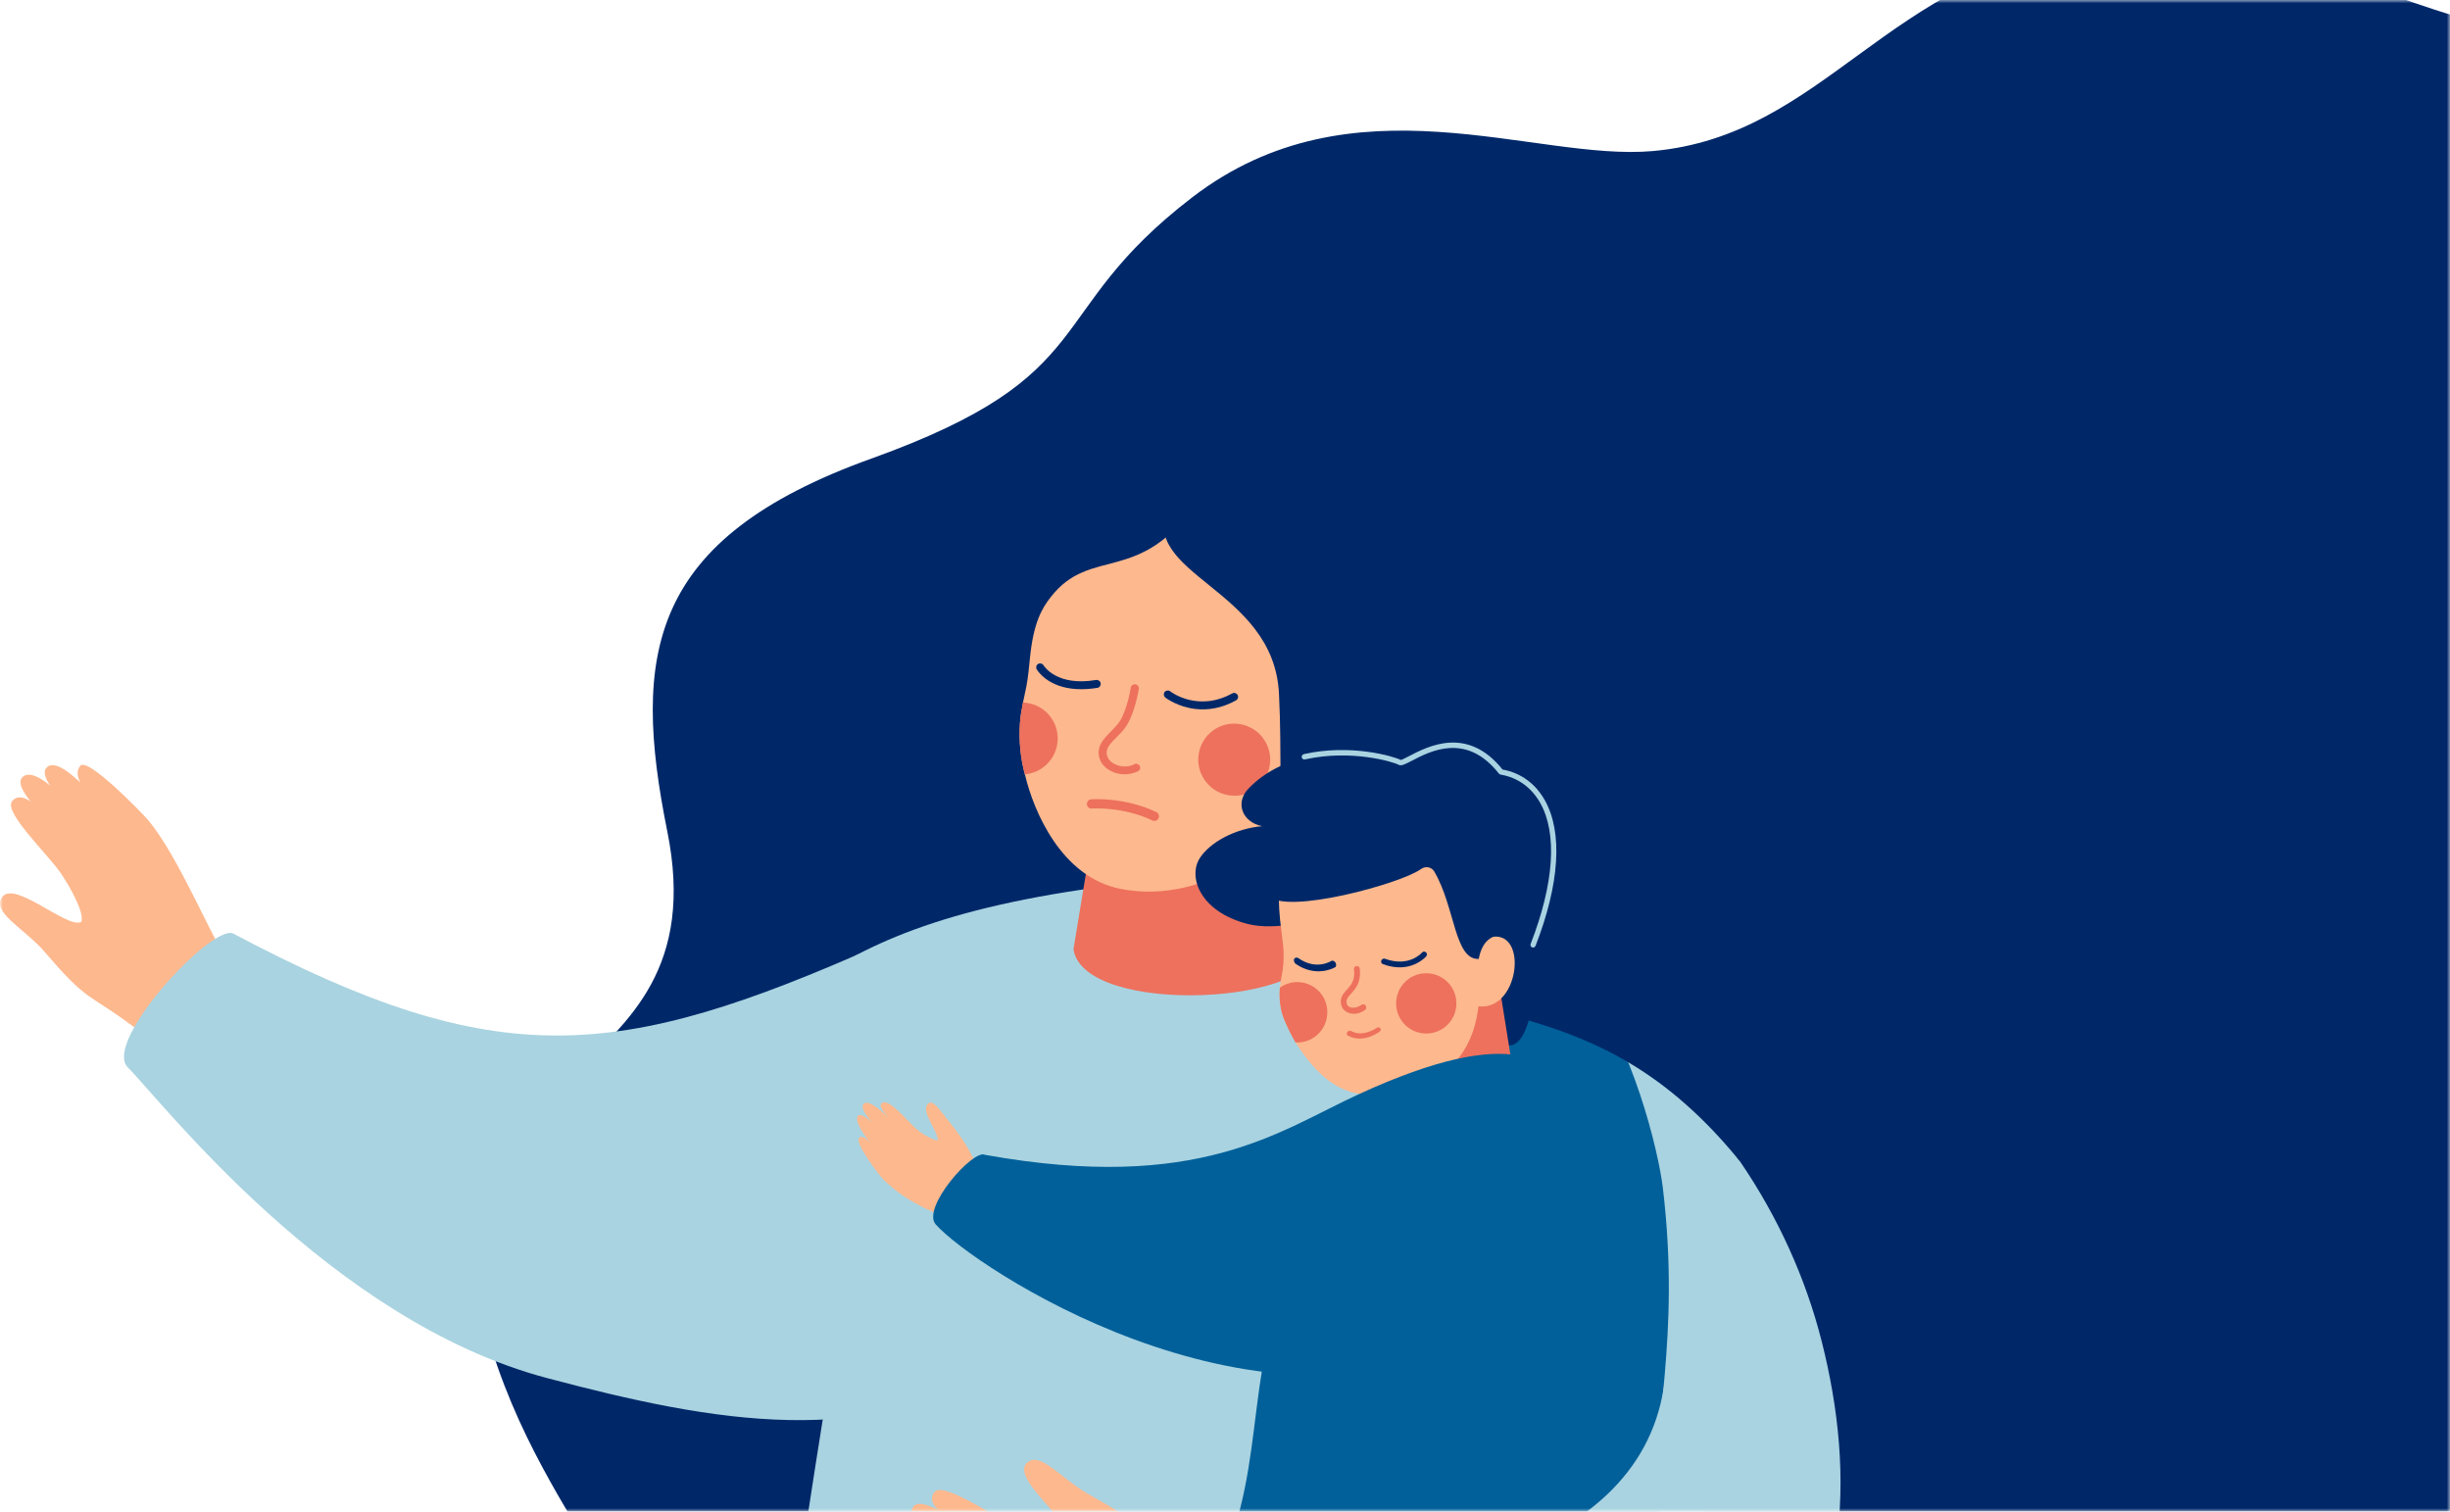 <svg width="376" height="232" viewBox="0 0 376 232" fill="none" xmlns="http://www.w3.org/2000/svg">
<mask id="mask0" mask-type="alpha" maskUnits="userSpaceOnUse" x="0" y="0" width="376" height="232">
<rect width="376" height="232" fill="white"/>
</mask>
<g mask="url(#mask0)">
<path d="M377 2.527V382.415H237.671C201.928 347.358 79.868 358.941 98.556 277.791C105.731 246.69 83.857 237.286 74.513 203.912C62.679 161.702 110.764 169.069 102.411 127.617C96.949 100.496 99.439 82.707 133.709 70.39C169.693 57.457 159.599 48.219 182.972 30.288C207.658 11.339 235.475 24.817 253.681 23.182C280.026 20.814 289.504 -3.726 321.097 -8.25C344.604 -11.637 359.115 -2.755 377 2.527Z" fill="#002869"/>
<path d="M127.335 211.106C125.747 221.532 116.815 274.843 119.208 277.875C137.002 300.171 232.89 290.694 230.236 282.543C227.891 275.364 229.715 253.518 228.365 246.623C225.521 232.194 268.288 265.531 268.288 265.531C283.95 248.874 284.827 226.602 279.567 205.846C274.686 186.583 262.626 168.316 245.045 155.9C225.924 142.395 199.411 132.538 173.206 135.595C119.208 141.921 120.748 158.814 94.542 174.642C84.567 180.684 128.685 202.15 127.335 211.106Z" fill="#A9D3E1"/>
<path d="M13.439 152.749C10.098 150.261 7.326 146.47 5.952 145.12C3.037 142.253 -0.469 140.191 0.052 138.296C1.213 134.031 10.382 142.821 12.491 141.471C12.941 140.168 10.975 136.448 9.316 134.007C7.326 131.093 0.573 124.696 1.829 123.013C3.843 120.36 8.416 126.757 10.098 128.652C8.368 126.638 1.142 120.668 3.677 119.104C6.331 117.445 13.463 126.591 14.6 127.918C14.079 127.254 5.454 120.004 7.065 117.919C9.245 115.123 17.04 125.406 18.178 126.733C17.514 125.88 10.074 119.98 12.349 117.516C13.51 116.261 21.495 124.459 22.656 125.785C27.703 131.661 33.484 146.494 35.995 149.029L26.423 161.16C26.423 161.16 21.826 158.601 19.836 157.109C17.348 155.237 14.695 153.673 13.439 152.749Z" fill="#FDB88E"/>
<path d="M19.576 163.79C24.788 168.979 50.662 202.695 83.951 211.51C109.612 218.31 133.4 222.74 155.483 208.951C185.929 189.925 146.432 139.954 134.845 145.096C94.85 162.843 76.464 164.857 35.806 143.295C32.631 141.684 15.808 159.762 19.576 163.79Z" fill="#A9D3E0"/>
<path d="M186.852 114.46C190.928 115.313 192.539 115.052 194.316 115.1C195.737 115.147 196.946 115.953 196.946 115.953L200.121 108.157C199.102 107.139 195.074 103.087 189.719 101.334C188.771 101.026 183.085 100.03 182.469 100.789C182.042 101.31 182.682 101.713 183.606 102.021C181.64 101.665 179.531 101.499 179.294 102.281C179.152 102.803 179.981 103.277 181.095 103.703C179.507 103.348 178.346 103.253 178.062 103.774C177.564 104.746 179.934 105.741 181.663 106.309C180.455 105.978 179.27 105.788 179.176 106.38C178.939 107.731 183.227 108.584 185.099 109.342C186.663 109.958 188.155 111.214 188.179 111.522C186.615 112.185 182.777 111.095 182.469 112.801C182.279 113.678 183.891 113.844 186.852 114.46Z" fill="#FDB88E"/>
<path d="M254.403 232.739C253.432 218.333 257.981 205.965 255.209 182.414C254.522 176.538 250.447 160.071 243.315 151.138C209.03 108.229 187.966 115.479 180.669 113.583C177.375 112.73 170.622 125.051 172.281 126.212C195.193 136.945 217.204 134.647 210.878 169.809C205.808 173.386 206.424 178.054 202.514 184.878C190.17 206.344 194.932 220.845 188.298 237.904C184.981 246.458 171.973 246.979 159.463 260.864C151.028 270.223 136.504 281.951 131.599 299.105C131.125 300.977 142.072 311.995 143.683 310.17C154.724 304.318 179.958 285.813 188.89 283.775C205.239 280.079 229.027 286.334 243.315 272.497C253.645 262.427 255.47 248.448 254.403 232.739Z" fill="#01609A"/>
<path d="M195.406 106.996L202.254 144.74C203.32 154.36 166.287 156.113 164.747 145.688L167.258 130.429L195.406 106.996Z" fill="#ED715D"/>
<path d="M203.414 111.616C200.5 129.6 184.981 139.03 171.949 136.424C162.898 134.623 158.633 124.53 157.306 118.914C157.306 118.89 157.283 118.867 157.283 118.843C156.596 116.308 156.359 113.654 156.524 111.095C156.596 109.958 156.785 108.892 156.998 107.825C157.164 107.02 157.354 106.191 157.52 105.338C157.78 103.963 157.922 102.494 158.088 100.788C158.633 95.528 159.913 93.372 161.216 91.69C167.424 83.658 174.911 90.031 183.843 76.905C189.577 68.447 205.878 96.334 203.414 111.616Z" fill="#FDB88E"/>
<path d="M184.152 114.934C182.92 118.938 186.356 122.966 190.834 121.971C192.185 121.663 193.369 120.81 194.08 119.601C196.449 115.597 193.582 111.001 189.27 111.072C186.925 111.119 184.863 112.659 184.152 114.934Z" fill="#ED715D"/>
<path d="M162.258 114.199C161.856 116.758 159.747 118.63 157.283 118.843C156.596 116.308 156.359 113.654 156.524 111.095C156.596 109.958 156.785 108.892 156.998 107.826C157.212 107.826 157.449 107.849 157.662 107.897C160.671 108.347 162.732 111.19 162.258 114.199Z" fill="#ED715D"/>
<path d="M165.244 105.764C160.789 105.527 159.178 102.874 159.107 102.731C158.941 102.447 159.036 102.068 159.32 101.902C159.605 101.736 159.984 101.831 160.15 102.115C160.244 102.258 162.211 105.385 168.205 104.366C168.537 104.319 168.869 104.532 168.916 104.864C168.964 105.196 168.75 105.527 168.419 105.575C167.234 105.764 166.191 105.812 165.244 105.764Z" fill="#002869"/>
<path d="M183.512 108.821C180.764 108.513 178.963 107.162 178.845 107.067C178.584 106.854 178.537 106.475 178.726 106.214C178.939 105.954 179.318 105.906 179.579 106.096C179.745 106.238 183.868 109.318 189.104 106.428C189.412 106.262 189.767 106.38 189.933 106.665C190.099 106.973 189.981 107.328 189.696 107.494C187.398 108.773 185.266 109.01 183.512 108.821Z" fill="#002869"/>
<path d="M172.424 118.843C171.713 118.819 171.002 118.63 170.362 118.274C169.296 117.682 168.656 116.734 168.609 115.644C168.538 114.246 169.533 113.228 170.505 112.256C170.978 111.782 171.476 111.261 171.831 110.74C173.016 108.892 173.537 105.598 173.537 105.551C173.585 105.219 173.916 104.982 174.248 105.03C174.58 105.077 174.817 105.385 174.769 105.74C174.746 105.883 174.201 109.342 172.874 111.403C172.471 112.043 171.926 112.588 171.381 113.133C170.528 113.986 169.794 114.72 169.841 115.597C169.889 116.497 170.576 117.019 170.978 117.232C171.926 117.753 173.206 117.777 174.082 117.303C174.367 117.137 174.746 117.256 174.912 117.54C175.077 117.848 174.959 118.203 174.675 118.369C173.988 118.701 173.206 118.867 172.424 118.843Z" fill="#ED715D"/>
<path d="M177.163 125.999C177.068 125.999 176.949 125.975 176.855 125.928C172.353 123.772 167.614 124.08 167.567 124.103C167.164 124.127 166.832 123.843 166.809 123.44C166.785 123.037 167.069 122.705 167.472 122.682C167.685 122.658 172.613 122.326 177.471 124.648C177.826 124.814 177.968 125.241 177.802 125.596C177.684 125.857 177.423 125.999 177.163 125.999Z" fill="#ED715D"/>
<path d="M186.261 61.149C188.654 58.756 226.374 51.648 241.752 89.629C249.476 108.679 247.675 111.759 262.555 130.382L267.009 178.22C244.713 150.759 223.863 159.431 207.893 145.404C193.772 133.036 197.255 125.596 196.283 106.428C195.454 90.174 174.58 88.326 179.248 77.569C185.953 62.002 186.261 61.149 186.261 61.149Z" fill="#002869"/>
<path d="M174.888 234.469C171.784 231.696 167.519 229.73 165.908 228.64C162.52 226.365 159.819 223.333 158.065 224.209C154.108 226.2 164.557 233.45 163.633 235.772C162.449 236.483 158.421 235.274 155.696 234.137C152.426 232.763 144.844 227.408 143.446 228.972C141.243 231.483 148.422 234.706 150.625 235.961C148.327 234.658 141.03 228.782 139.987 231.554C138.873 234.492 149.251 239.658 150.791 240.51C150.033 240.131 141.219 233.118 139.489 235.108C137.167 237.809 148.801 243.401 150.341 244.254C149.37 243.78 142.119 237.644 140.153 240.368C139.158 241.743 148.754 247.974 150.294 248.827C157.046 252.594 172.732 255.343 175.717 257.309L185.716 245.534C185.716 245.534 182.28 241.553 180.432 239.871C178.11 237.809 176.049 235.511 174.888 234.469Z" fill="#FDB88E"/>
<path d="M175.006 263.778C185.977 273.705 242.06 288.893 268.289 265.531C268.289 265.531 256.631 204.733 255.304 213.144C251.134 239.42 214.196 246.694 184.057 240.629C179.319 240.202 171.452 259.015 175.006 263.778Z" fill="#A9D3E1"/>
<path d="M231.611 118.63C226.256 109.792 216.305 117.185 216.305 117.185C206.946 114.199 197.065 115.289 191.568 121.071C189.554 123.179 190.597 126.188 193.701 126.805C189.602 127.16 185.716 129.245 184.129 131.709C182.304 134.552 184.105 139.907 191.45 141.803C195.928 142.964 201.472 141.044 206.898 140.95C209.457 140.902 213.13 142.3 216.636 144.29C219.622 148.129 222.157 153.247 223.531 156.327C224.597 158.72 228.483 159.336 230.544 157.677C230.9 157.393 231.184 160.473 231.587 160.473C235.899 160.521 236.041 145.025 236.041 145.025C240.212 138.77 243.007 120.786 231.611 118.63Z" fill="#002869"/>
<path d="M229.715 148.84L232.795 168.103L209.457 174.666L209.623 163.838L229.715 148.84Z" fill="#ED715D"/>
<path d="M226.896 154.455C225.616 165.923 215.76 168.316 210.192 168.079C205.145 167.889 202.017 164.714 199.245 160.663C199.127 160.473 198.961 160.236 198.819 159.976C198.108 158.767 197.207 156.896 196.899 155.971C196.449 154.621 196.283 153.128 196.425 151.564C196.473 150.996 196.544 150.427 196.686 149.835C196.828 149.171 196.923 148.461 196.97 147.773C196.97 147.679 196.97 147.608 196.97 147.513C197.041 146.447 196.97 145.38 196.828 144.338C196.686 143.224 196.544 142.063 196.449 141.163C196.046 136.993 196.094 131.946 198.297 130.501C201.614 127.965 226.327 115.171 230.023 137.396C230.26 138.794 228.554 140.713 227.891 144.101C234.714 141.376 233.506 155.261 226.896 154.455Z" fill="#FDB88E"/>
<path d="M214.267 154.171C214.362 156.73 216.494 158.72 219.053 158.625C221.612 158.53 223.602 156.398 223.507 153.839C223.413 151.28 221.28 149.29 218.721 149.385C216.186 149.456 214.172 151.612 214.267 154.171Z" fill="#ED715D"/>
<path d="M199.245 159.999C199.103 159.999 198.961 159.999 198.819 159.999C198.108 158.791 197.207 156.919 196.899 155.995C196.449 154.645 196.283 153.152 196.425 151.588C197.136 151.091 197.989 150.783 198.913 150.735C201.472 150.64 203.628 152.654 203.7 155.19C203.794 157.772 201.78 159.928 199.245 159.999Z" fill="#ED715D"/>
<path d="M194.696 137.49C194.696 137.49 190.668 123.345 204.884 119.412C219.361 115.408 219.337 121.924 219.337 121.924C222.986 119.791 230.497 114.507 236.112 122.611C240.093 128.392 239.88 135.879 235.71 142.134C233.862 144.906 228.104 140.926 226.943 147.181C223.199 147.347 223.342 139.267 220.119 133.77C219.716 133.06 218.769 132.894 218.105 133.368C215.072 135.619 197.35 140.452 194.696 137.49Z" fill="#002869"/>
<path d="M218.176 147.394C218.626 147.086 218.863 146.802 218.887 146.778C219.053 146.589 219.029 146.305 218.84 146.162C218.65 145.997 218.366 146.02 218.224 146.21C218.153 146.305 216.21 148.484 212.561 147.158C212.324 147.063 212.087 147.205 211.992 147.418C211.897 147.655 212.016 147.916 212.253 147.987C215.167 149.053 217.181 148.129 218.176 147.394Z" fill="#002869"/>
<path d="M204.932 148.437C205.121 148.295 205.074 147.892 204.932 147.702C204.789 147.489 204.481 147.371 204.268 147.513C204.173 147.584 201.922 148.935 199.269 147.063C199.079 146.921 198.771 146.944 198.629 147.158C198.487 147.347 198.629 147.774 198.819 147.916C201.994 150.119 204.789 148.532 204.932 148.437C204.908 148.461 204.908 148.461 204.932 148.437Z" fill="#002869"/>
<path d="M211.685 158.365C211.875 158.222 211.993 158.033 211.851 157.843C211.709 157.654 211.472 157.63 211.259 157.772C211.235 157.796 209.174 159.241 207.349 158.246C207.136 158.128 206.875 158.222 206.757 158.436C206.638 158.649 206.662 158.838 206.875 158.957C209.221 160.213 211.59 158.436 211.685 158.365Z" fill="#ED715D"/>
<path d="M209.505 155C209.694 154.858 209.718 154.574 209.599 154.36C209.457 154.147 209.173 154.076 208.983 154.218C208.367 154.621 207.728 154.763 207.23 154.597C206.993 154.503 206.78 154.36 206.732 154.171C206.495 153.484 206.756 153.176 207.348 152.512C208.012 151.778 208.936 150.759 208.675 148.65C208.652 148.413 208.415 148.224 208.178 148.271C207.941 148.295 207.751 148.532 207.799 148.769C208.012 150.475 207.325 151.209 206.685 151.92C206.116 152.536 205.477 153.247 205.903 154.455C206.045 154.882 206.472 155.284 206.969 155.45C207.396 155.616 208.367 155.829 209.505 155C209.505 155.024 209.505 155.024 209.505 155Z" fill="#ED715D"/>
<path d="M142.499 169.358C141.124 170.401 143.826 173.315 143.944 175.021C143.683 175.14 141.883 174.381 140.627 173.268C139.111 171.917 136.409 168.482 135.32 169.311C134.822 169.69 135.533 170.638 136.362 171.562C135.083 170.282 133.116 168.624 132.476 169.501C132.121 169.974 132.737 170.993 133.779 172.225C132.903 171.42 132.097 170.898 131.694 171.254C131.102 171.823 132.216 173.647 133.4 175.234C132.713 174.547 132.073 174.168 131.789 174.784C131.386 175.685 134.846 180.305 135.556 181.016C139.513 184.996 144.963 186.75 146.337 187.2L151.858 180.85C151.858 180.85 150.602 180.115 149.915 178.883C149.062 177.319 148.564 175.779 145.958 172.533C144.086 170.188 143.233 168.813 142.499 169.358Z" fill="#FDB88E"/>
<path d="M208.39 168.008C196.354 173.552 183.986 183.148 151.17 177.248C149.393 176.301 141.337 185.399 143.612 187.934C149.369 194.45 191.71 222.48 225.995 205.989C238.837 199.805 249.57 181.324 240.969 167.676C238.339 163.482 233.127 156.587 208.39 168.008Z" fill="#01609A"/>
<path d="M235.283 145.428C235.236 145.428 235.188 145.428 235.141 145.404C234.928 145.333 234.833 145.096 234.904 144.883C238.506 135.619 239.027 127.942 236.373 123.227C235.023 120.857 232.938 119.341 230.308 118.891C230.213 118.867 230.118 118.82 230.047 118.749C225.071 112.399 219.574 115.242 216.636 116.782C215.57 117.327 215.025 117.611 214.622 117.374C213.888 116.948 207.396 114.981 200.335 116.545C199.743 116.711 199.529 115.905 200.122 115.739C207.325 114.128 213.911 116.095 214.978 116.64C215.167 116.616 215.76 116.308 216.257 116.047C219.172 114.531 225.213 111.38 230.592 118.109C233.411 118.63 235.639 120.265 237.084 122.824C239.856 127.752 239.359 135.666 235.662 145.167C235.591 145.333 235.449 145.428 235.283 145.428Z" fill="#A9D3E1"/>
</g>
</svg>
